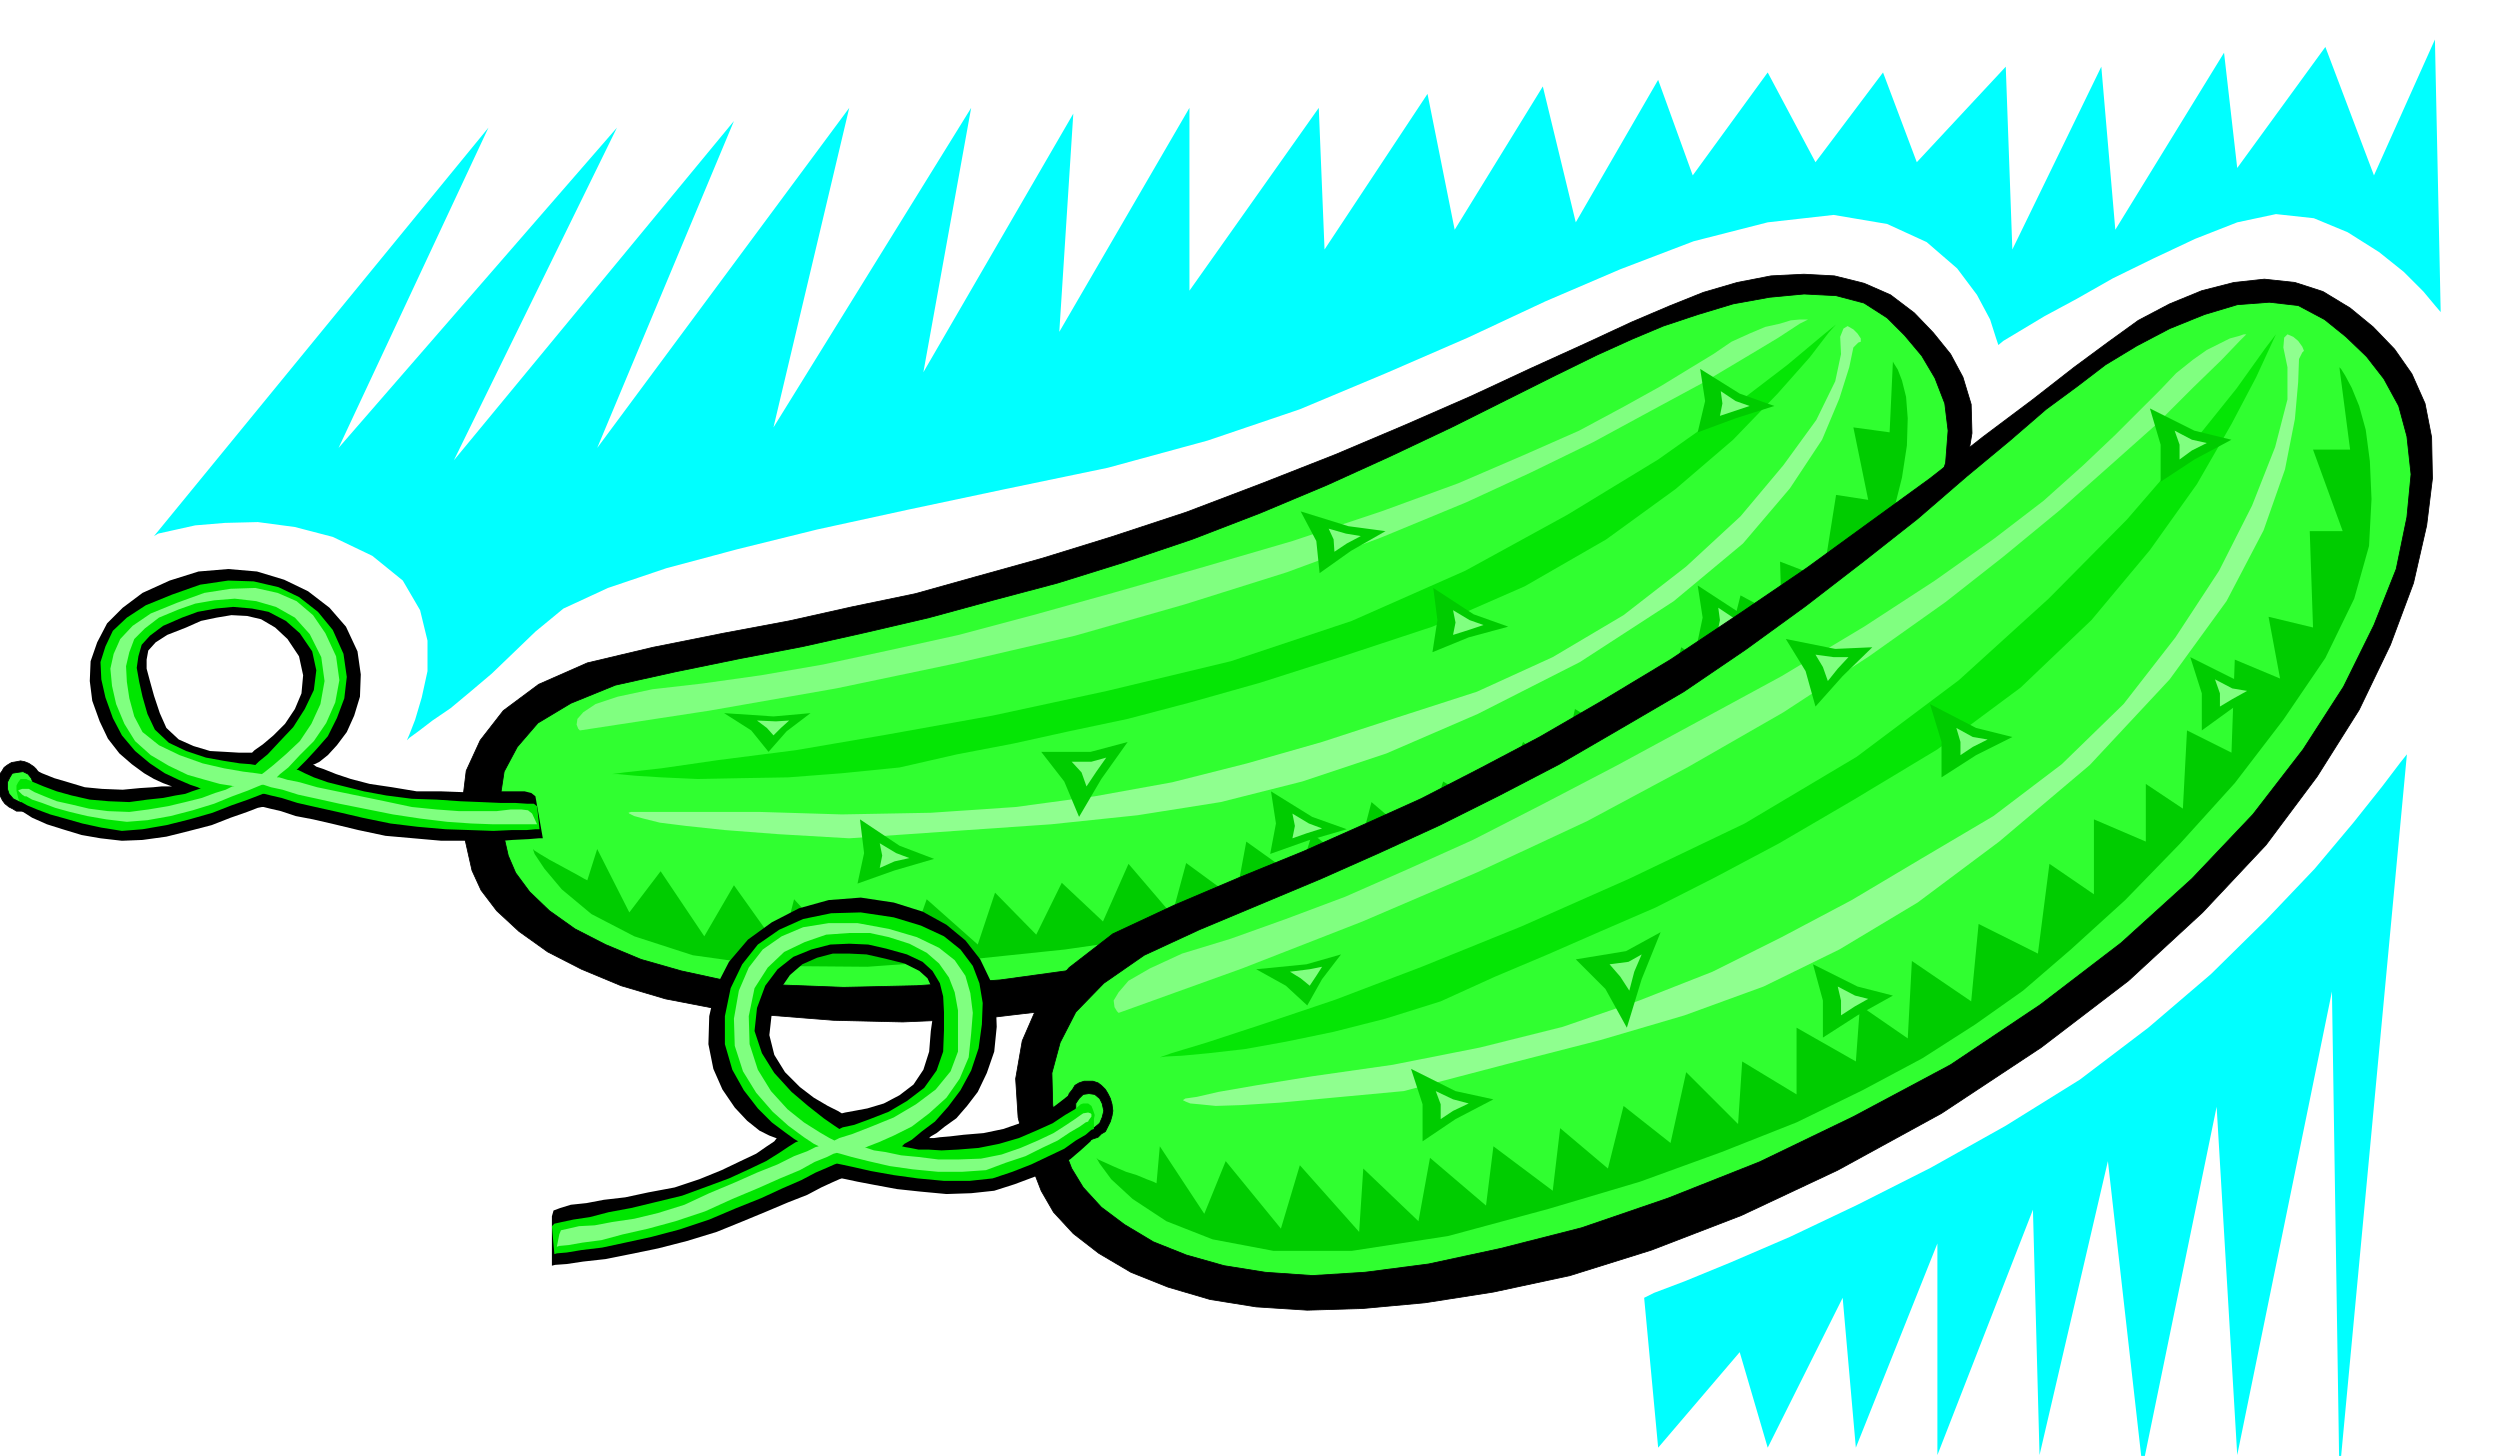 <svg xmlns="http://www.w3.org/2000/svg" width="490.455" height="285.624" fill-rule="evenodd" stroke-linecap="round" preserveAspectRatio="none" viewBox="0 0 3035 1768"><style>.pen0{stroke:#000;stroke-width:1;stroke-linejoin:round}.brush1{fill:#000}.brush2{fill:#30ff30}.brush3{fill:#0c0}.pen1{stroke:none}.brush4{fill:#8fff8f}.brush5{fill:#05e605}.brush6{fill:#80ff80}.brush7{fill:#00e600}</style><path d="m573 1057-9-40-3-40 5-41 17-37 28-36 43-32 59-26 80-19 85-17 80-15 76-17 77-16 75-21 79-22 84-26 91-30 92-35 89-35 85-36 80-35 73-34 66-30 56-26 47-20 40-16 41-12 41-8 40-2 37 2 36 9 32 14 29 22 23 24 21 26 15 28 10 33 1 35-7 42-17 48-28 57-40 60-51 62-64 61-75 62-90 59-103 56-118 53-133 51-136 40-124 29-115 19-102 12-95 4-84-2-76-6-66-8-62-12-54-16-48-20-41-21-35-25-27-25-19-25-11-24z" class="pen0 brush1"/><path d="m617 1039-8-35-2-34 5-33 16-30 25-29 40-24 54-22 72-16 78-16 78-15 76-17 77-18 77-21 79-21 80-25 83-28 83-32 81-34 77-35 74-35 66-33 60-30 51-25 42-19 38-16 42-14 43-13 44-8 42-4 39 2 34 9 28 18 21 21 21 25 16 27 12 31 4 33-3 39-14 44-24 51-38 54-49 58-62 57-73 58-86 56-97 53-110 50-121 46-127 37-121 29-117 20-109 15-101 7-89 2-78-3-64-5-55-12-49-14-43-18-37-19-31-22-24-23-17-23-9-21z" class="pen0 brush2"/><path d="m647 1031 2 6 12 18 21 25 36 30 52 27 71 23 93 13 119 1 125-9 115-12 104-15 96-18 86-21 78-23 70-25 65-26 65-34 75-41 77-49 78-52 71-57 63-56 47-56 29-52 12-48 6-39 1-33-2-26-5-20-5-13-5-8-1-2-4 86-44-6 18 88-39-6-16 101-52-20 2 68-50-27-24 95-48-32-21 80-39-33-12 62-57-34-17 77-46-37-32 88-65-40-25 78-62-53-21 80-51-42-17 55-63-45-13 70-60-44-17 63-53-62-31 70-50-47-31 63-50-51-21 63-62-55-21 60-57-60-25 63-58-63-16 63-57-80-36 62-53-79-38 50-39-77-12 38-4-2-7-4-11-6-11-6-13-7-10-6-8-5-2-2z" class="pen1 brush3"/><path d="m766 989-2-1-1-1 3-1h157l99 3 108-2 103-7 96-13 94-17 91-23 91-26 92-30 96-31 92-42 86-51 76-59 66-61 52-62 40-55 23-47 7-33-1-21 4-10 5-3 7 4 5 5 4 6v4l-3 1-6 6-5 24-12 38-21 50-39 59-57 67-84 70-114 74-124 63-111 48-102 34-99 25-101 16-105 11-116 8-129 9-86-5-65-5-47-5-32-4-20-5-11-3-4-2z" class="pen1 brush4"/><path d="m743 940 15-2 45-5 69-10 94-12 111-19 128-23 139-30 150-36 147-49 138-61 124-68 110-67 89-63 68-52 43-36 16-13-9 10-23 30-39 44-54 56-70 60-84 61-99 57-112 49-112 37-97 31-85 24-76 20-71 15-68 15-68 13-70 16-70 7-65 5-59 1-51 1-44-2-32-2-21-2h-7z" class="pen1 brush5"/><path d="m704 887-2-2-2-5 1-7 7-8 15-10 27-9 42-9 61-7 71-10 75-13 79-17 86-19 90-24 97-27 105-30 113-33 108-36 93-34 79-34 68-30 54-29 45-25 36-22 28-17 22-15 22-10 19-8 18-4 13-4 11-1h10l-10 5-26 17-40 24-52 31-63 34-70 38-76 37-78 36-104 43-114 42-124 39-133 38-142 33-148 31-154 27-157 24z" class="pen1 brush6"/><path d="m933 913-21-26-33-21 60 4 45-4-29 22-22 25z" class="pen1 brush3"/><path d="m939 893-8-9-12-9 23 1 16-1-10 9-9 9z" class="pen1 brush6"/><path d="m1041 1073 8-37-5-41 48 32 42 16-48 14-45 16z" class="pen1 brush3"/><path d="m1068 1054 3-15-3-15 20 12 16 6-18 4-18 8z" class="pen1 brush6"/><path d="m1310 992-18-43-28-36h60l45-12-32 45-27 46z" class="pen1 brush3"/><path d="m1319 955-6-17-12-13h24l18-5-12 17-12 18z" class="pen1 brush6"/><path d="m1542 1037 7-37-6-39 50 31 42 15-48 14-45 16z" class="pen1 brush3"/><path d="m1569 1018 3-15-3-15 20 12 16 6-19 6-17 6z" class="pen1 brush6"/><path d="m1602 696-4-39-19-36 58 18 45 6-42 24-38 27z" class="pen1 brush3"/><path d="m1620 670-1-15-6-13 21 6 18 3-17 9-15 10z" class="pen1 brush6"/><path d="m1739 792 6-39-5-39 49 32 42 15-48 13-44 18z" class="pen1 brush3"/><path d="m1764 771 3-15-3-15 20 12 17 6-18 6-19 6z" class="pen1 brush6"/><path d="m2059 788 8-38-6-39 49 32 42 15-48 13-45 17z" class="pen1 brush3"/><path d="m2085 768 3-15-2-15 18 12 17 6-18 6-18 6z" class="pen1 brush6"/><path d="m2061 525 9-38-6-39 48 30 42 15-47 15-46 17z" class="pen1 brush3"/><path d="m2088 505 3-15-2-15 18 12 17 6-18 6-18 6z" class="pen1 brush6"/><path d="m1264 1446-17-44-11-45-3-47 8-46 20-46 37-43 53-41 75-35 80-34 76-31 72-32 71-32 70-36 74-39 76-44 83-50 84-56 81-55 77-56 73-53 65-51 60-45 50-39 42-31 36-26 38-20 39-16 39-10 37-4 37 4 34 11 33 20 28 23 26 27 21 30 16 36 8 41 1 50-7 57-16 70-28 75-38 79-51 81-62 83-77 82-90 83-106 81-121 80-126 69-117 55-109 42-99 31-93 20-83 13-76 7-67 2-62-4-56-9-51-15-45-18-39-23-31-24-24-26-15-26z" class="pen0 brush1"/><path d="m1301 1419-15-39-8-38-1-39 10-37 19-37 34-35 49-34 67-31 74-31 74-31 72-32 72-33 72-36 73-38 74-43 77-45 75-51 73-53 70-54 66-52 59-51 53-44 44-38 38-28 34-26 38-23 40-21 42-17 40-12 39-3 35 4 32 17 26 21 25 24 21 27 18 33 10 37 5 46-5 52-13 63-27 68-37 75-49 76-61 79-74 78-86 78-98 75-109 73-118 63-114 55-111 44-105 36-98 25-88 19-77 10-64 4-57-4-50-8-46-13-40-16-35-21-28-21-22-24-14-23z" class="pen0 brush2"/><path d="m1331 1406 4 7 14 19 26 24 41 27 56 22 74 14h95l117-18 122-33 111-33 99-36 91-36 80-39 73-39 64-41 58-41 58-50 66-60 67-69 66-73 59-77 51-75 35-72 18-64 3-57-2-46-5-38-8-29-9-22-8-15-5-8-2-2 13 100h-45l36 99h-40l4 117-54-13 14 75-55-23-4 113-54-27-5 95-45-30v70l-63-27v91l-54-37-14 109-72-36-9 94-72-49-5 94-58-40-5 68-72-41v81l-66-40-5 76-63-63-19 86-57-45-19 76-58-49-9 76-72-54-9 72-68-58-14 77-67-64-5 77-72-81-23 77-67-82-26 64-54-82-4 45-4-2-8-3-12-5-13-4-14-6-11-5-9-4-2-2z" class="pen1 brush3"/><path d="m1440 1338-2-1-2-1 3-2 14-2 26-6 46-8 68-11 98-14 106-21 100-25 93-32 89-35 84-42 85-45 84-50 88-52 83-63 75-73 63-81 53-81 40-79 28-71 15-58v-39l-5-24 1-12 4-4 7 3 6 5 5 7 2 5-2 2-4 8-1 28-4 45-12 61-26 74-45 86-69 95-97 104-110 93-99 74-95 57-92 45-96 35-102 30-113 29-126 33-86 8-64 6-47 3-31 1-20-2-11-1-5-2z" class="pen1 brush4"/><path d="m1408 1284 14-5 43-13 67-22 89-30 105-40 121-49 131-58 140-67 136-81 124-93 109-99 95-96 76-88 57-71 35-49 13-17-6 13-18 39-30 57-42 73-57 80-71 85-86 82-101 75-103 62-89 52-79 42-71 36-67 29-64 28-64 27-66 30-67 21-63 16-58 12-50 9-44 5-32 3-20 1-7 1z" class="pen1 brush5"/><path d="m1358 1230-2-2-3-5-1-8 6-10 12-14 26-15 39-18 59-18 67-24 72-27 75-33 80-36 84-43 90-47 96-52 105-57 100-60 86-56 72-51 60-46 48-43 39-37 31-31 24-24 19-20 20-16 17-12 16-8 12-6 11-3 6-2h3l-8 8-22 23-35 34-45 45-55 49-62 55-68 56-70 55-93 66-104 68-115 66-123 66-133 62-140 60-146 57-150 54z" class="pen1 brush6"/><path d="m1587 1221-26-24-36-20 61-6 42-12-23 30-18 32z" class="pen1 brush3"/><path d="m1590 1197-11-9-13-8 24-3 15-3-7 11-8 12z" class="pen1 brush6"/><path d="M1727 1386v-45l-14-43 54 27 46 10-46 24-40 27z" class="pen1 brush3"/><path d="M1749 1359v-18l-6-16 21 10 19 5-19 9-15 10z" class="pen1 brush6"/><path d="m1975 1248-26-47-36-36 61-10 42-23-23 57-18 59z" class="pen1 brush3"/><path d="m1978 1203-11-17-13-15 23-3 16-9-9 21-6 23z" class="pen1 brush6"/><path d="M2213 1260v-45l-12-44 54 27 43 11-43 24-42 27z" class="pen1 brush3"/><path d="M2235 1233v-18l-4-17 21 11 16 4-16 9-17 11z" class="pen1 brush6"/><path d="m2204 858-12-43-24-39 60 12 45-2-36 35-33 37z" class="pen1 brush3"/><path d="m2219 827-6-17-9-15 22 3h18l-13 14-12 15z" class="pen1 brush6"/><path d="M2357 944v-43l-14-46 56 29 44 11-44 22-42 27z" class="pen1 brush3"/><path d="M2380 917v-16l-5-17 20 11 18 3-18 9-15 10z" class="pen1 brush6"/><path d="M2673 887v-45l-14-44 54 27 46 11-46 22-40 29z" class="pen1 brush3"/><path d="M2695 858v-16l-6-17 21 11 18 3-18 10-15 9z" class="pen1 brush6"/><path d="M2623 585v-45l-13-44 54 27 45 11-45 24-41 27z" class="pen1 brush3"/><path d="M2646 558v-18l-6-17 21 11 18 4-18 9-15 11z" class="pen1 brush6"/><path d="m1309 1320-3 2-5 5-10 8-13 10-17 9-20 9-23 8-24 5-24 2-17 2-12 1-7 1h-6l2-2 7-4 10-8 14-10 13-15 13-17 11-23 9-26 3-30-1-29-7-28-12-25-18-23-23-19-29-16-35-11-40-6-39 3-36 10-33 17-29 21-23 27-16 31-8 35-1 34 6 30 11 25 15 22 15 16 15 12 12 6 8 3h1l-3 4-9 6-13 9-19 9-23 11-27 11-30 10-32 6-28 6-26 3-21 4-19 2-13 4-8 3-2 7v60l4-1 14-1 20-3 27-3 30-6 34-7 35-9 36-11 32-13 29-12 26-11 23-9 17-9 13-6 9-4 3-1 5 1 14 3 21 4 27 5 28 3 32 3 30-1 28-3 25-8 24-9 23-11 20-10 14-12 11-10 5-9-1-6-1-3v-6l-1-8v-9l-3-10-3-8-5-6-6-1zm-235-156 24 6 18 9 10 9 6 13 1 13v17l-3 21-2 25-7 22-12 18-17 13-19 10-20 6-16 3-11 2-4 1-5-3-12-6-17-10-17-13-18-18-13-21-6-24 3-27 9-27 13-19 15-13 18-8 19-5h20l21 1 22 5z" class="pen1 brush1"/><path d="M1322 1313h5l6 2 4 3 5 5 3 5 3 6 2 7 1 8-1 6-2 7-3 6-3 6-5 3-4 4-6 2-5 2-6-2-6-2-5-4-3-3-4-6-2-6-2-7v-14l2-7 2-6 4-5 3-5 5-3 6-2h6z" class="pen0 brush1"/><path d="m1322 1328 7 1 6 5 3 6 2 9-2 8-3 7-6 5-7 2-7-2-5-5-4-7v-17l4-6 5-5 7-1z" class="pen0 brush2"/><path d="m1315 1340-3 1-7 6-12 7-15 10-20 9-21 9-24 7-25 5-25 2-20 1-16-1h-12l-10-2-6-1-4-1 3-3 9-5 12-10 16-12 16-18 15-20 13-24 9-27 4-29 1-26-4-24-8-21-15-20-20-16-28-13-33-10-40-6-36 1-34 7-29 13-26 18-19 24-14 29-7 34v34l9 31 14 25 17 22 17 17 16 12 11 8 5 3-3 1-8 5-12 8-16 10-21 10-24 11-27 10-30 11-33 8-29 7-27 5-23 6-20 3-14 3-9 2-3 3 3 34 3-1 12-1 18-3 25-3 28-6 32-7 34-9 36-12 33-14 30-12 26-12 23-10 17-9 14-6 9-4 3-1 5 1 14 3 22 5 28 5 29 4 32 3h31l28-3 24-8 23-9 21-10 19-9 14-10 12-7 7-6 3-1v-12l1-5-2-6-2-5-4-3h-6zm-239-188 25 7 19 9 12 11 9 15 4 16 1 19v22l-1 26-8 23-15 21-21 16-22 13-23 9-19 7-14 3-4 2-6-4-13-9-19-15-20-17-21-23-15-24-9-27 3-28 10-27 15-20 19-15 22-9 23-6 23-1 23 1 22 5z" class="pen1 brush7"/><path d="m1315 1352-3 2-7 5-12 8-14 9-19 9-21 9-23 8-25 5-27 1h-25l-24-3-21-2-19-4-14-2-9-3h-2l4-2 13-5 18-8 22-11 21-16 21-19 16-23 11-26 3-29 2-25-3-24-6-21-13-19-19-15-27-13-34-10-38-7h-35l-31 5-26 11-23 16-17 22-12 28-6 34 1 33 10 31 16 26 20 23 19 17 19 14 12 8 6 3-4 1-10 5-16 6-20 10-25 10-27 12-31 13-30 14-32 10-29 7-27 4-21 4-19 1-13 3-9 2-2 5-3 15 3-1 11-1 17-3 23-3 26-7 31-7 33-9 36-12 33-15 31-13 27-12 24-10 18-10 15-6 8-4 4-1 4 1 14 4 20 5 26 6 28 4 31 3h29l29-2 24-9 24-8 20-10 19-9 15-10 12-7 7-5 3-1 1-2 3-4v-3l-1-1-3-1-6 1zm-236-214 25 8 21 11 15 13 12 17 7 18 4 22v50l-9 24-18 22-24 18-27 16-27 11-23 9-16 5-6 3-6-3-12-7-19-12-20-16-20-22-16-26-10-31-1-34 7-34 16-25 20-19 25-12 26-9 28-2h25l23 5z" class="pen1 brush6"/><path d="m33 929 2 1 6 4 10 5 15 6 17 5 20 6 21 2 25 1 21-2 16-1 10-1h13l-3-1-8-3-11-5-12-7-15-11-15-13-14-18-10-21-9-25-3-24 1-24 8-23 12-23 19-19 24-18 33-15 35-11 36-3 35 3 33 10 29 14 26 20 20 23 14 30 4 28-1 27-7 23-9 20-12 16-11 12-10 8-6 3h-2l4 3 9 3 15 6 18 6 23 6 27 4 30 5h30l27 1 24-1h50l8 2 5 4 9 51h-5l-12 1-20 1-24 2-30-1h-32l-34-3-34-3-33-7-29-7-26-6-21-4-18-6-13-3-8-2h-2l-5 1-13 5-20 7-23 9-27 7-28 7-29 4-25 1-26-3-23-4-23-7-19-6-18-8-11-7-5-7 1-5-1-2-1-5-1-8v-16l2-7 3-5 7-2zm193-167-23 9-14 9-9 10-2 11v11l4 15 5 18 7 21 8 18 15 14 18 8 20 6 18 1 17 1h16l3-3 10-7 13-11 14-14 12-18 8-19 2-22-5-23-14-21-15-14-17-10-17-4-19-1-18 3-19 4-18 8z" class="pen1 brush1"/><path d="m20 925-6 1-5 3-4 3-3 5-3 4-1 6v7l1 7 1 5 3 6 3 4 5 4 4 2 5 3h6l6 1 9-5 8-8 2-5 1-5v-6l1-5-3-7-2-5-4-6-3-3-6-4-5-2-5-1-5 1z" class="pen0 brush1"/><path d="m21 938-6 1-3 5-3 6v8l2 6 5 6 6 3 7 1 5-3 5-4 2-7v-7l-3-8-4-5-6-3-7 1z" class="pen0 brush2"/><path d="m32 946 2 1 7 3 12 5 16 6 18 5 22 5 23 2 25 1 22-3 19-2 15-3 12-2 8-3 6-2 3-1h2l-4-2-9-3-14-6-17-8-18-12-18-15-16-19-11-21-9-25-5-22-1-21 6-19 9-19 17-16 23-15 32-13 34-12 34-5 31 1 30 7 25 12 23 18 18 22 13 29 4 28-3 26-9 24-11 22-14 16-12 13-9 9-3 3h2l8 4 11 5 17 6 20 5 24 6 27 5 31 4 30 1 29 2 25 1 23 1h18l15 1h8l4 3 3 28h-5l-11 1h-18l-22 1-28-1-30-1-34-3-33-4-34-7-30-7-27-6-22-5-19-6-13-3-8-2h-2l-5 2-13 5-20 7-23 9-28 8-28 7-29 5-25 2-25-4-23-5-21-6-18-5-16-6-12-5-7-4h-2l-2-5-2-9v-6l2-4 3-4h7zm189-196-23 10-16 12-10 11-4 14-2 14 3 17 4 18 6 21 9 19 17 16 21 10 24 8 22 4 19 3 13 1 6 1 4-4 11-9 14-15 17-18 14-22 11-23 3-24-5-23-15-22-17-15-21-11-20-4-23-2-21 2-22 4-19 7z" class="pen1 brush7"/><path d="M33 958h2l7 4 12 5 15 6 18 4 21 5 23 3 26 1 23-3 24-4 21-5 20-5 16-6 13-4 8-4h3l-5-1-13-2-18-5-21-6-23-11-22-13-19-17-13-21-10-24-5-22-2-21 4-18 8-18 15-16 22-15 32-13 33-12 32-5 30-1 27 6 23 10 20 17 15 22 13 28 4 29-5 27-11 25-15 22-17 17-14 15-10 8-4 4h3l10 3 15 3 21 6 24 5 29 6 29 6 33 7 30 3 27 2h46l17-2h13l8 1 5 4 6 13h-53l-27-1-29-2-33-4-33-5-35-7-30-6-27-6-23-5-19-6-14-3-9-3h-2l-5 2-12 5-19 7-22 9-26 8-27 7-28 5-25 2-25-3-23-4-21-5-18-5-16-6-12-4-7-4h-2l-3-2-3-3-2-2 2-1 3-1h6zm184-218-24 10-17 13-13 13-6 16-4 17 1 19 3 20 6 22 10 19 20 16 25 12 28 10 26 6 23 4 16 2 7 1 4-3 10-8 15-13 17-16 14-21 11-24 5-28-4-29-14-28-18-20-23-13-24-7-26-3-25 2-23 4-20 7z" class="pen1 brush6"/><path d="m2963 379-6-7-15-18-24-24-30-24-38-24-41-17-46-5-47 10-51 20-51 24-49 24-44 25-39 21-30 18-20 12-6 5-3-9-7-22-16-30-24-32-37-32-48-22-65-11-80 9-90 23-89 34-91 39-94 44-99 43-105 44-112 38-121 33-125 26-118 25-110 24-97 24-86 23-71 24-54 25-34 28-27 26-26 25-26 22-24 20-22 15-17 13-11 8-3 3 3-7 7-18 8-27 7-32v-37l-9-37-21-36-37-30-48-23-46-12-45-6-40 1-36 3-27 6-18 4-5 3 406-496-182 389 338-389-198 404 340-412-166 397 306-413-92 388 240-388-58 321 182-314-17 265 158-272v222l157-222 7 172 125-189 33 165 107-174 40 165 100-173 42 116 91-125 58 109 82-109 41 109 108-116 8 222 108-222 17 198 132-215 16 140 107-147 59 156 74-165 7 331zm-41 537-8 10-22 29-35 44-47 56-59 62-67 66-76 65-83 63-90 56-91 51-89 45-82 39-72 31-56 23-37 14-12 6 17 182 99-116 34 116 91-182 16 182 99-248v257l116-298 8 298 83-357 42 372 90-438 25 423 115-563 9 587 82-875z" class="pen1" style="fill:#0ff"/></svg>
